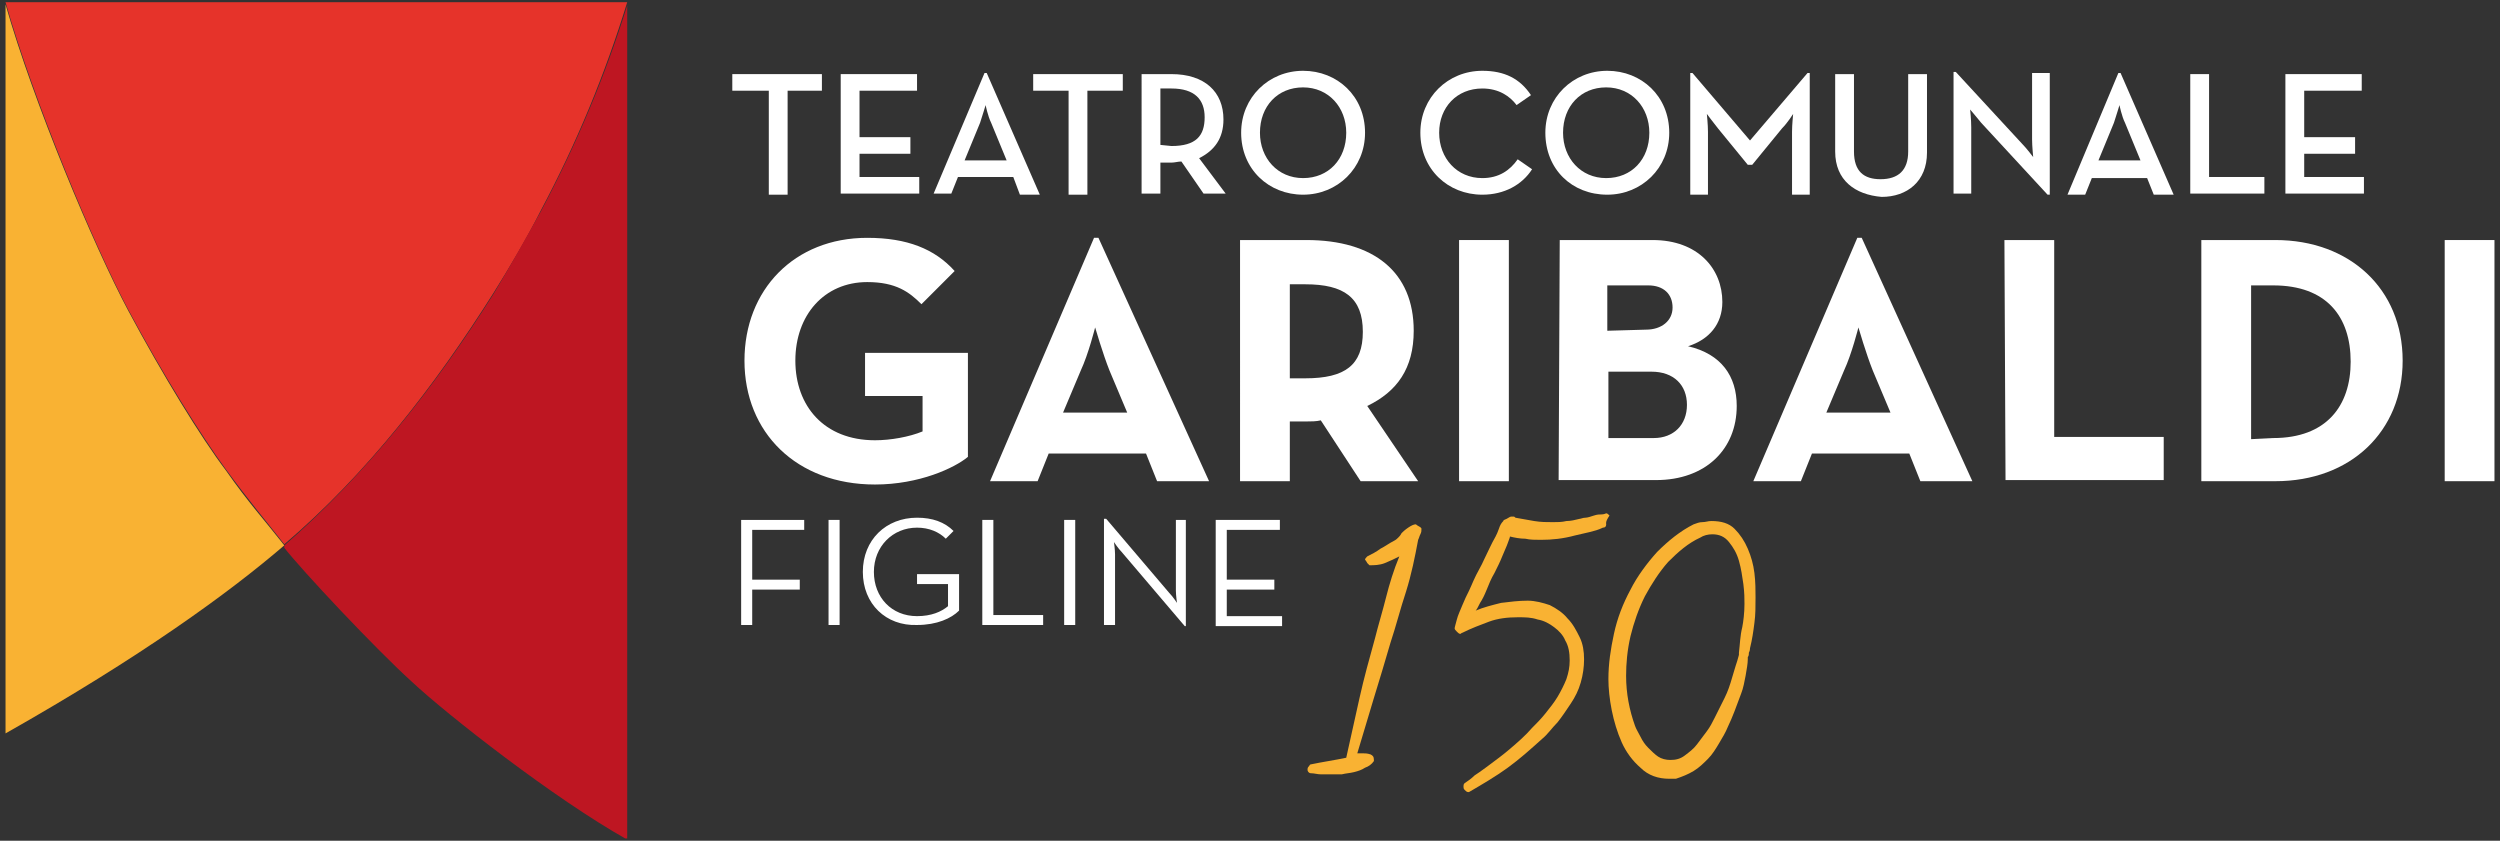 <svg xmlns="http://www.w3.org/2000/svg" xmlns:xlink="http://www.w3.org/1999/xlink" id="Livello_1" x="0px" y="0px" viewBox="0 0 226 76" style="enable-background:new 0 0 226 76;" xml:space="preserve"><rect x="0" y="0" width="226" height="76" fill="#333333" stroke="none"/><style type="text/css">	.st0{fill:#E6332A;}	.st1{fill:#F9B233;}	.st2{clip-path:url(#SVGID_00000056415887952364972260000001971976722284235947_);fill:#BE1622;}	.st3{fill:#FFFFFF;}</style><path class="st0" d="M44.6,26.5c1.5-2.4,3-4.9,4.3-7.5c3.2-6,5.8-12.3,7.8-18.8H0.5c2.5,8.8,8,22,11.1,27.8s6.6,11.4,8.8,14.4 c2.2,3,3.5,4.5,5.3,6.8C33.1,42.9,39.3,34.9,44.6,26.5"></path><path class="st1" d="M11.6,28.1C8.5,22.3,3,9.2,0.5,0.4v65.9c12.2-6.9,20.2-12.7,25.2-17c-1.8-2.3-3.2-3.8-5.3-6.8 C18.2,39.6,14.7,33.9,11.6,28.1"></path><g>	<g>		<defs>			<rect id="SVGID_1_" x="25.7" y="0.4" width="31.1" height="75.4"></rect>		</defs>		<clipPath id="SVGID_00000148632127892786947840000007455945537168181671_">			<use xlink:href="#SVGID_1_" style="overflow:visible;"></use>		</clipPath>		<path style="clip-path:url(#SVGID_00000148632127892786947840000007455945537168181671_);fill:#BE1622;" d="M48.9,19.1   c-1.4,2.5-2.8,5-4.3,7.5c-5.3,8.4-11.5,16.3-19,22.8c1.8,2.3,8.4,9.3,11.6,12.2c3.2,3,12.9,10.6,19.5,14.3V0.5   C54.7,6.9,52.1,13.1,48.9,19.1"></path>	</g></g><g>	<path class="st3" d="M69.5,8.2h-3.3V6.7h8.1v1.5h-3.1v9.4h-1.7V8.2z"></path>	<path class="st3" d="M76,6.7h6.9v1.5h-5.2v4.2h4.6v1.5h-4.6V16h5.4v1.5H76L76,6.7L76,6.7z"></path>	<path class="st3" d="M89,6.6h0.2l4.8,11h-1.8L91.6,16h-5L86,17.5h-1.6L89,6.6z M91,14.5l-1.4-3.4c-0.3-0.6-0.5-1.6-0.5-1.6  s-0.3,1-0.5,1.6l-1.4,3.4H91z"></path>	<path class="st3" d="M96.6,8.2h-3.2V6.7h8.1v1.5h-3.2v9.4h-1.7L96.6,8.2L96.6,8.2z"></path>	<path class="st3" d="M110.8,17.5h-2l-2-2.9c-0.3,0-0.6,0.1-0.9,0.1h-1v2.8h-1.7V6.7h2.7c3,0,4.7,1.6,4.7,4.1c0,1.7-0.8,2.8-2.2,3.5  L110.8,17.5z M105.9,13.2c2.2,0,3-0.9,3-2.6c0-1.6-0.9-2.6-3-2.6h-1v5.1L105.9,13.2L105.9,13.2z"></path>	<path class="st3" d="M112.2,12c0-3.2,2.5-5.6,5.6-5.6c3.1,0,5.6,2.3,5.6,5.6c0,3.2-2.5,5.6-5.6,5.6C114.7,17.6,112.2,15.3,112.2,12  z M121.7,12c0-2.3-1.6-4.1-3.9-4.1s-3.9,1.7-3.9,4.1c0,2.3,1.6,4.1,3.9,4.1S121.7,14.4,121.7,12z"></path>	<path class="st3" d="M128.4,12c0-3.2,2.5-5.6,5.6-5.6c2,0,3.4,0.7,4.4,2.2l-1.3,0.9C136.5,8.7,135.5,8,134,8c-2.3,0-3.9,1.7-3.9,4  s1.6,4.1,3.9,4.1c1.5,0,2.5-0.7,3.2-1.7l1.3,0.9c-0.9,1.4-2.5,2.3-4.5,2.3C130.9,17.6,128.4,15.3,128.4,12z"></path>	<path class="st3" d="M139.7,12c0-3.2,2.5-5.6,5.6-5.6c3.1,0,5.6,2.3,5.6,5.6c0,3.2-2.5,5.6-5.6,5.6C142.1,17.6,139.7,15.3,139.7,12  z M149.1,12c0-2.3-1.6-4.1-3.9-4.1c-2.3,0-3.9,1.7-3.9,4.1c0,2.3,1.6,4.1,3.9,4.1C147.5,16.1,149.1,14.4,149.1,12z"></path>	<path class="st3" d="M152.8,6.6h0.2l5.2,6.1l5.2-6.1h0.2v11H162v-5.7c0-0.6,0.1-1.6,0.1-1.6s-0.5,0.8-1,1.3l-2.7,3.3H158l-2.7-3.3  c-0.4-0.5-1-1.3-1-1.3s0.1,1,0.1,1.6v5.7h-1.6V6.6z"></path>	<path class="st3" d="M165.9,13.7V6.7h1.7v7c0,1.8,0.9,2.5,2.4,2.5c1.6,0,2.5-0.8,2.5-2.5v-7h1.7v7.1c0,2.6-1.8,4-4.1,4  C167.7,17.6,165.9,16.3,165.9,13.7z"></path>	<path class="st3" d="M179.1,11.1c-0.4-0.5-1-1.2-1-1.2s0.1,0.9,0.1,1.6v6h-1.6v-11h0.2l6,6.5c0.4,0.4,1,1.2,1,1.2s-0.1-1-0.1-1.6  v-6h1.6v11h-0.2L179.1,11.1z"></path>	<path class="st3" d="M191.5,6.6h0.2l4.8,11h-1.8l-0.6-1.5h-5l-0.6,1.5h-1.6L191.5,6.6z M193.5,14.5l-1.4-3.4  c-0.3-0.6-0.5-1.6-0.5-1.6s-0.3,1-0.5,1.6l-1.4,3.4H193.5z"></path>	<path class="st3" d="M198,6.7h1.7V16h5v1.5H198V6.7z"></path>	<path class="st3" d="M206.6,6.7h6.9v1.5h-5.2v4.2h4.6v1.5h-4.6V16h5.4v1.5h-7.1L206.6,6.7L206.6,6.7z"></path>	<path class="st3" d="M67.3,32.6c0-6.4,4.5-11.1,11.1-11.1c3.6,0,6.1,1,7.9,3l-3,3c-1.1-1.1-2.3-2-4.9-2c-3.9,0-6.5,3-6.5,7.1  s2.6,7.2,7.2,7.2c1.4,0,3.1-0.3,4.3-0.8v-3.2h-5.2v-3.9h9.3v9.4c-1.2,1-4.4,2.5-8.4,2.5C72,43.8,67.3,39.1,67.3,32.6z"></path>	<path class="st3" d="M98.9,21.5h0.4l10,22h-4.7l-1-2.5h-8.8l-1,2.5h-4.3L98.9,21.5z M101.9,37.3l-1.6-3.8C99.7,32,99,29.6,99,29.6  s-0.6,2.4-1.3,3.9l-1.6,3.8H101.9z"></path>	<path class="st3" d="M128.2,43.5H123l-3.6-5.5c-0.4,0.1-0.9,0.1-1.3,0.1h-1.5v5.4h-4.5V21.7h6c6.1,0,9.7,2.9,9.7,8.2  c0,3.4-1.5,5.5-4.2,6.8L128.2,43.5z M118,34.2c3.6,0,5.2-1.2,5.2-4.2c0-3.1-1.7-4.3-5.2-4.3h-1.4v8.5H118z"></path>	<path class="st3" d="M131.9,21.7h4.5v21.8h-4.5V21.7z"></path>	<path class="st3" d="M141,21.7h8.4c4.1,0,6.3,2.6,6.3,5.6c0,2-1.2,3.4-3.1,4c3,0.7,4.4,2.7,4.4,5.4c0,3.9-2.8,6.7-7.3,6.7h-8.8  L141,21.7L141,21.7z M148.8,29.8c1.4,0,2.4-0.8,2.4-2c0-1.2-0.8-2-2.2-2h-3.7v4.1L148.8,29.8L148.8,29.8z M149.5,39.6  c1.8,0,3-1.2,3-3c0-1.8-1.2-3-3.2-3h-3.9v6H149.5z"></path>	<path class="st3" d="M167.9,21.5h0.4l10,22h-4.7l-1-2.5h-8.8l-1,2.5h-4.3L167.9,21.5z M170.9,37.3l-1.6-3.8  c-0.6-1.5-1.3-3.9-1.3-3.9s-0.6,2.4-1.3,3.9l-1.6,3.8H170.9z"></path>	<path class="st3" d="M181.2,21.7h4.5v17.8h9.9v3.9h-14.3L181.2,21.7L181.2,21.7z"></path>	<path class="st3" d="M199,21.7h6.7c6.7,0,11.5,4.4,11.5,10.9c0,6.4-4.7,10.9-11.5,10.9H199V21.7z M205.5,39.6c4.8,0,7-2.9,7-6.9  c0-4.1-2.2-6.9-7-6.9h-2v13.9L205.5,39.6L205.5,39.6z"></path>	<path class="st3" d="M221,21.7h4.5v21.8H221V21.7z"></path>	<path class="st3" d="M67,47h5.7v0.9H68v4.5h4.3v0.9H68v3.2h-1V47z"></path>	<path class="st3" d="M74.9,47h1v9.5h-1V47z"></path>	<path class="st3" d="M78,51.7c0-2.9,2.1-4.9,4.9-4.9c1.4,0,2.5,0.4,3.3,1.2l-0.7,0.7c-0.6-0.6-1.5-1-2.6-1c-2.2,0-3.9,1.7-3.9,4  s1.6,4,3.9,4c1.3,0,2.2-0.4,2.8-0.9v-2h-2.8v-0.9h3.8v3.3c-0.7,0.7-2,1.3-3.8,1.3C80.1,56.6,78,54.6,78,51.7z"></path>	<path class="st3" d="M88.8,47h1v8.6h4.5v0.9h-5.5V47z"></path>	<path class="st3" d="M96.2,47h1v9.5h-1V47z"></path>	<path class="st3" d="M101.4,49.9c-0.3-0.3-0.7-0.9-0.7-0.9s0.1,0.7,0.1,1.1v6.4h-1v-9.6h0.2l5.7,6.7c0.3,0.3,0.7,0.9,0.7,0.9  s-0.1-0.7-0.1-1.1V47h0.9v9.6h-0.1L101.4,49.9z"></path>	<path class="st3" d="M109.9,47h5.8v0.9h-4.8v4.5h4.3v0.9h-4.3v2.4h5v0.9h-6V47z"></path></g><g>	<path class="st1" d="M128.5,47.8c0,0.2,0,0.3-0.1,0.5c-0.1,0.2-0.1,0.3-0.2,0.5c-0.3,1.6-0.6,3.1-1.1,4.7c-0.5,1.5-0.9,3.1-1.4,4.6  c-0.5,1.7-1,3.4-1.5,5c-0.5,1.7-1,3.3-1.5,5c0.1,0,0.3,0,0.5,0c0.2,0,0.4,0,0.7,0.1c0.2,0.1,0.3,0.2,0.3,0.5c0,0.1,0,0.1,0,0.1  c-0.2,0.3-0.5,0.5-0.8,0.6c-0.3,0.2-0.6,0.3-1,0.4c-0.4,0.1-0.7,0.1-1.1,0.2c-0.4,0-0.7,0-1,0s-0.6,0-0.9,0c-0.3,0-0.6-0.1-0.9-0.1  c-0.2,0-0.3-0.2-0.3-0.3c0-0.1,0-0.2,0.1-0.3c0.1-0.1,0.1-0.2,0.2-0.2c0.5-0.1,1-0.2,1.6-0.3c0.6-0.1,1.1-0.2,1.6-0.3  c0.4-1.8,0.8-3.6,1.2-5.4c0.4-1.8,0.9-3.6,1.4-5.4c0.3-1.2,0.7-2.5,1-3.7c0.3-1.2,0.7-2.5,1.2-3.7c-0.4,0.2-0.8,0.4-1.3,0.6  c-0.5,0.2-1,0.2-1.4,0.2c0,0-0.1-0.1-0.2-0.2c-0.1-0.2-0.2-0.3-0.2-0.3c0-0.1,0.1-0.2,0.2-0.3c0.4-0.2,0.8-0.4,1.2-0.7  c0.4-0.2,0.8-0.5,1.2-0.7c0.2-0.1,0.3-0.2,0.4-0.3c0.1-0.1,0.2-0.2,0.3-0.4c0.1-0.1,0.3-0.3,0.6-0.5c0.3-0.2,0.5-0.3,0.7-0.3  c0,0,0.1,0.1,0.3,0.2C128.5,47.7,128.5,47.8,128.5,47.8"></path>	<path class="st1" d="M145.2,47.4c0,0.2-0.1,0.3-0.3,0.3c-0.4,0.2-0.8,0.3-1.2,0.4c-0.4,0.1-0.9,0.2-1.3,0.3  c-1.1,0.3-2.1,0.4-3.1,0.4c-0.5,0-1,0-1.4-0.1c-0.5,0-1-0.1-1.4-0.2c0,0.1-0.1,0.3-0.2,0.6c-0.1,0.3-0.3,0.7-0.5,1.2  c-0.2,0.5-0.4,0.9-0.7,1.5c-0.3,0.5-0.5,1-0.7,1.5c-0.2,0.5-0.4,0.9-0.6,1.2c-0.2,0.4-0.3,0.6-0.4,0.7c0.7-0.3,1.5-0.5,2.3-0.7  c0.8-0.1,1.6-0.2,2.4-0.2c0.7,0,1.4,0.2,2,0.4c0.6,0.3,1.2,0.7,1.6,1.2c0.5,0.5,0.8,1.1,1.1,1.7c0.3,0.6,0.4,1.3,0.4,2  c0,0.7-0.1,1.4-0.3,2.1c-0.2,0.7-0.5,1.3-0.9,1.9c-0.4,0.6-0.8,1.2-1.2,1.7c-0.5,0.5-0.9,1.1-1.4,1.5c-1,0.9-2,1.8-3.1,2.6  s-2.3,1.5-3.5,2.2h-0.1c-0.1,0-0.2-0.1-0.3-0.2c-0.1-0.1-0.1-0.2-0.1-0.3c0-0.1,0-0.2,0.1-0.3c0.3-0.2,0.6-0.4,0.9-0.7  c0.3-0.2,0.6-0.4,1-0.7c0.8-0.6,1.5-1.1,2.2-1.7c0.7-0.6,1.4-1.2,2-1.9c0.4-0.4,0.8-0.8,1.2-1.3c0.4-0.5,0.8-1,1.1-1.5  c0.3-0.5,0.6-1.1,0.8-1.6c0.2-0.6,0.3-1.1,0.3-1.7c0-0.7-0.1-1.3-0.4-1.8c-0.2-0.5-0.6-0.9-1-1.2c-0.4-0.3-0.9-0.6-1.5-0.7  c-0.6-0.2-1.1-0.2-1.8-0.2c-0.9,0-1.8,0.1-2.6,0.4c-0.8,0.3-1.6,0.6-2.4,1c-0.1,0-0.1,0.1-0.2,0.1c-0.1,0-0.2-0.1-0.3-0.2  c-0.1-0.1-0.2-0.2-0.2-0.3c0-0.1,0.1-0.4,0.2-0.8c0.1-0.4,0.3-0.8,0.5-1.3c0.2-0.5,0.4-0.9,0.6-1.3c0.2-0.4,0.3-0.7,0.4-0.9  c0.3-0.7,0.7-1.3,1-2c0.3-0.6,0.6-1.3,1-2c0.1-0.2,0.2-0.4,0.3-0.7c0.1-0.3,0.2-0.5,0.4-0.7c0-0.1,0.1-0.1,0.3-0.2  c0.2-0.1,0.3-0.2,0.4-0.2c0.1,0,0.2,0,0.2,0c0.1,0,0.1,0,0.2,0.1c0.6,0.1,1.1,0.2,1.7,0.3c0.6,0.1,1.1,0.1,1.7,0.1  c0.4,0,0.8,0,1.2-0.1c0.4,0,0.8-0.1,1.2-0.2c0.1,0,0.3-0.1,0.5-0.1s0.5-0.1,0.8-0.2c0.3-0.1,0.5-0.1,0.7-0.1c0.2,0,0.4-0.1,0.4-0.1  c0.1,0,0.2,0.1,0.3,0.2C145.1,47.2,145.2,47.3,145.2,47.4"></path>	<path class="st1" d="M158.7,54c0,0.8,0,1.6-0.1,2.3c-0.1,0.8-0.2,1.5-0.4,2.3c0,0.1,0,0.2-0.1,0.4c0,0.1,0,0.3-0.1,0.4v0.1l0,0v0.1  c0,0.4-0.1,0.9-0.2,1.5c-0.1,0.5-0.2,1.1-0.4,1.6c-0.2,0.5-0.4,1.1-0.6,1.6c-0.2,0.5-0.4,1-0.6,1.4c-0.2,0.5-0.5,1-0.8,1.5  c-0.3,0.5-0.6,1-1,1.4c-0.4,0.4-0.8,0.8-1.3,1.1c-0.5,0.3-1,0.5-1.6,0.7c-0.1,0-0.2,0-0.3,0s-0.2,0-0.3,0c-1,0-1.9-0.3-2.6-1  c-0.7-0.6-1.3-1.4-1.7-2.3c-0.4-0.9-0.7-1.9-0.9-2.9c-0.2-1-0.3-2-0.3-2.8c0-1.4,0.2-2.7,0.5-4.1c0.3-1.4,0.8-2.7,1.5-4  c0.6-1.2,1.5-2.4,2.4-3.4c1-1,2.1-1.9,3.3-2.5c0.3-0.1,0.5-0.2,0.8-0.2s0.5-0.1,0.8-0.1c0.9,0,1.6,0.2,2.1,0.7  c0.5,0.5,0.9,1.1,1.2,1.8c0.3,0.7,0.5,1.4,0.6,2.2C158.7,52.6,158.7,53.4,158.7,54 M157.7,54.6c0-0.5,0-1-0.1-1.8  c-0.1-0.7-0.2-1.4-0.4-2.1c-0.2-0.7-0.5-1.2-0.9-1.7c-0.4-0.5-0.9-0.7-1.5-0.7c-0.4,0-0.8,0.1-1.1,0.3c-1.1,0.5-2,1.3-2.9,2.2  c-0.8,0.9-1.5,2-2.1,3.1c-0.6,1.2-1,2.4-1.3,3.6c-0.3,1.3-0.4,2.5-0.4,3.6c0,1.6,0.3,3.1,0.8,4.5c0.1,0.3,0.3,0.6,0.5,1  c0.2,0.4,0.4,0.7,0.7,1s0.6,0.6,0.9,0.8c0.3,0.2,0.7,0.3,1.1,0.3c0.5,0,0.9-0.1,1.3-0.4c0.4-0.3,0.8-0.6,1.1-1s0.6-0.8,0.9-1.2  c0.3-0.4,0.5-0.8,0.7-1.2c0.3-0.6,0.6-1.2,0.9-1.8c0.3-0.6,0.5-1.2,0.7-1.9c0.1-0.3,0.2-0.7,0.3-1c0.1-0.3,0.2-0.6,0.3-1l0,0l0,0  v-0.1V59c0.1-0.8,0.1-1.5,0.3-2.3C157.6,56.2,157.7,55.4,157.7,54.6"></path></g></svg>